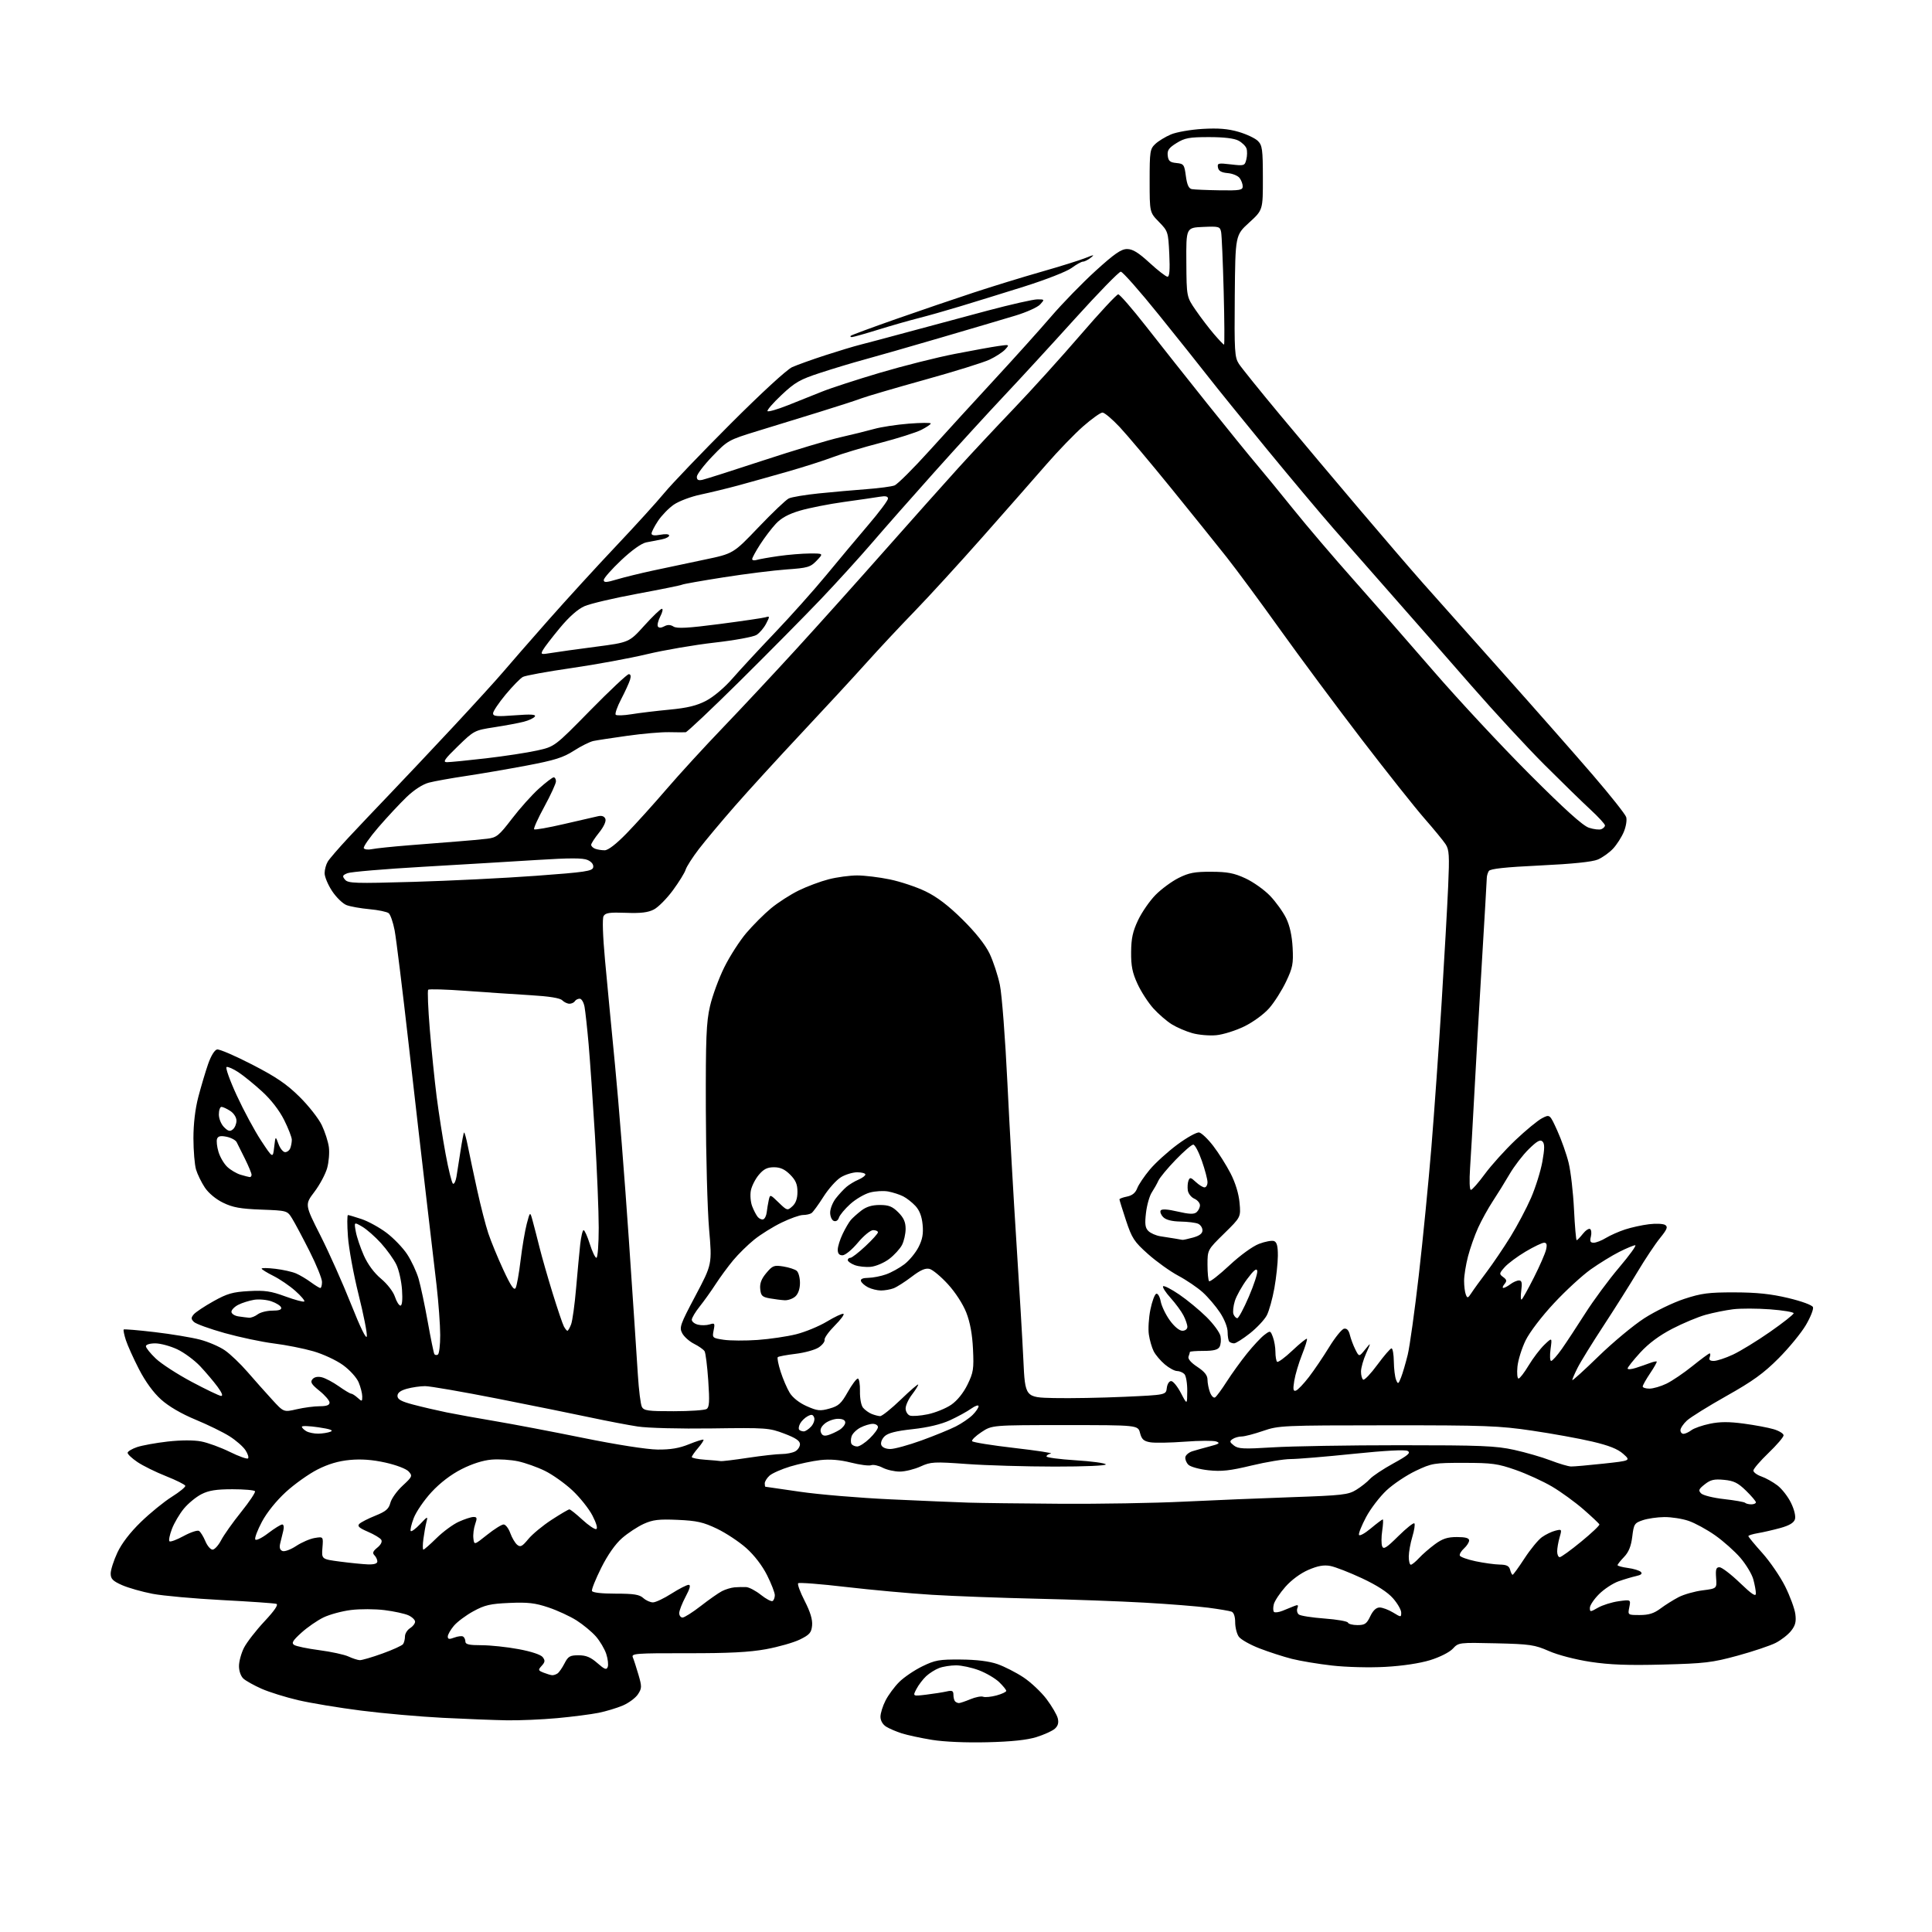 <?xml version="1.0" encoding="UTF-8" standalone="no"?>
<svg 
  version="1.1" 
  xmlns="http://www.w3.org/2000/svg" 
  xmlns:xlink="http://www.w3.org/1999/xlink" 
  xmlns:svg="http://www.w3.org/2000/svg"
  xmlns:rdf="http://www.w3.org/1999/02/22-rdf-syntax-ns#"
  xmlns:cc="http://creativecommons.org/ns#"
  xmlns:dc="http://purl.org/dc/elements/1.1/"
  viewBox="0 0 768 768"
  width="768"
  height="768"
>
<style>svg {background-color: white; }</style>"
<path stroke="none" fill="black" fill-rule="evenodd" d="M392.50,692.57C384.01,692.78 375.35,692.41 370.48,691.62C366.08,690.90 360.68,689.74 358.48,689.04C356.29,688.35 353.49,687.14 352.25,686.37C350.89,685.51 350.00,683.96 350.00,682.44C350.00,681.05 350.90,678.15 352.01,675.99C353.11,673.82 355.55,670.52 357.43,668.64C359.31,666.76 363.43,663.96 366.58,662.42C371.71,659.91 373.34,659.62 381.91,659.69C388.23,659.74 393.21,660.36 396.50,661.50C399.25,662.46 403.90,664.83 406.83,666.77C409.76,668.71 413.89,672.60 416.01,675.40C418.12,678.21 420.13,681.64 420.48,683.04C420.92,684.83 420.57,686.07 419.31,687.20C418.31,688.08 415.02,689.57 412.00,690.52C408.26,691.68 402.03,692.34 392.50,692.57zM201.50,683.85C196.55,683.77 185.07,683.32 176.00,682.86C166.93,682.40 152.32,681.11 143.55,679.99C134.77,678.88 123.52,677.01 118.55,675.85C113.57,674.69 107.04,672.65 104.03,671.33C101.03,670.00 97.77,668.19 96.78,667.30C95.74,666.36 95.00,664.28 95.00,662.31C95.00,660.44 95.90,657.15 97.00,654.99C98.11,652.83 101.75,648.13 105.11,644.54C109.14,640.23 110.75,637.86 109.86,637.56C109.11,637.31 99.44,636.64 88.37,636.06C77.30,635.48 64.82,634.36 60.63,633.56C56.44,632.75 50.98,631.20 48.51,630.11C44.82,628.47 44.00,627.64 44.00,625.49C44.00,624.05 45.20,620.32 46.66,617.19C48.37,613.53 51.71,609.18 56.02,605.00C59.71,601.42 65.24,596.92 68.31,595.00C71.38,593.08 73.79,591.10 73.66,590.62C73.52,590.14 70.08,588.42 66.01,586.80C61.93,585.19 56.81,582.66 54.62,581.18C52.44,579.71 50.68,578.05 50.73,577.50C50.77,576.95 52.46,575.94 54.47,575.25C56.49,574.57 61.96,573.57 66.63,573.04C71.86,572.45 76.98,572.43 79.95,572.99C82.60,573.49 87.73,575.37 91.35,577.15C94.97,578.94 98.24,580.10 98.60,579.73C98.97,579.36 98.51,577.90 97.57,576.47C96.64,575.04 93.80,572.56 91.27,570.96C88.74,569.35 82.65,566.37 77.74,564.34C72.08,561.99 67.06,559.06 64.03,556.33C60.97,553.59 57.79,549.21 55.24,544.26C53.04,539.99 50.70,534.78 50.02,532.68C49.35,530.58 48.97,528.70 49.17,528.50C49.37,528.29 54.93,528.76 61.52,529.54C68.11,530.31 76.20,531.66 79.50,532.52C82.80,533.38 87.25,535.30 89.39,536.78C91.53,538.25 95.58,542.12 98.39,545.37C101.20,548.62 105.59,553.55 108.14,556.33C112.77,561.40 112.77,561.40 117.96,560.20C120.82,559.54 124.92,559.00 127.08,559.00C129.84,559.00 131.00,558.57 131.00,557.55C131.00,556.75 129.20,554.65 127.01,552.89C123.81,550.31 123.25,549.40 124.19,548.28C124.93,547.38 126.29,547.10 127.93,547.49C129.34,547.83 132.37,549.43 134.66,551.05C136.95,552.67 139.17,554.00 139.58,554.00C140.00,554.00 141.17,554.74 142.17,555.65C143.89,557.21 144.00,557.18 144.00,555.12C144.00,553.92 143.36,551.41 142.58,549.53C141.78,547.61 139.07,544.62 136.35,542.64C133.69,540.71 128.40,538.25 124.52,537.14C120.66,536.03 113.60,534.63 108.83,534.04C104.06,533.44 95.28,531.58 89.33,529.92C83.37,528.25 77.86,526.26 77.09,525.49C75.91,524.34 75.90,523.83 76.99,522.51C77.71,521.64 81.23,519.29 84.81,517.29C90.32,514.21 92.48,513.59 98.91,513.23C105.24,512.88 107.66,513.23 113.46,515.36C117.29,516.76 120.67,517.66 120.96,517.35C121.26,517.05 119.66,515.16 117.40,513.15C115.15,511.14 111.21,508.46 108.65,507.18C106.09,505.90 104.00,504.60 104.00,504.29C104.00,503.98 106.46,504.01 109.46,504.37C112.47,504.72 116.18,505.55 117.71,506.22C119.25,506.89 121.89,508.46 123.59,509.72C125.30,510.97 126.98,512.00 127.34,512.00C127.70,512.00 128.00,510.92 128.00,509.59C128.00,508.27 125.77,502.75 123.03,497.34C120.30,491.93 117.19,486.09 116.12,484.37C114.17,481.23 114.17,481.23 103.84,480.84C95.57,480.53 92.53,479.98 88.68,478.10C85.79,476.70 82.89,474.27 81.41,472.05C80.06,470.01 78.49,466.80 77.93,464.92C77.37,463.04 76.90,457.45 76.89,452.50C76.89,446.74 77.59,440.80 78.85,436.00C79.93,431.88 81.67,426.03 82.72,423.00C83.87,419.70 85.30,417.37 86.30,417.18C87.21,417.00 93.48,419.70 100.23,423.18C109.79,428.11 113.94,430.93 119.07,436.00C122.69,439.57 126.67,444.65 127.92,447.27C129.17,449.89 130.44,453.82 130.73,456.01C131.02,458.20 130.71,461.95 130.04,464.35C129.37,466.74 127.10,470.99 124.99,473.77C121.15,478.84 121.15,478.84 127.39,491.17C130.82,497.95 136.30,510.23 139.56,518.46C143.29,527.84 145.62,532.59 145.82,531.20C146.00,529.98 144.51,522.48 142.52,514.53C140.54,506.58 138.64,496.24 138.31,491.54C137.97,486.84 137.98,483.00 138.32,483.00C138.65,483.00 141.08,483.72 143.72,484.60C146.35,485.48 150.80,487.92 153.60,490.02C156.41,492.13 160.11,495.96 161.82,498.54C163.53,501.12 165.59,505.54 166.41,508.36C167.23,511.19 168.87,518.90 170.05,525.50C171.23,532.10 172.40,537.84 172.66,538.27C172.92,538.69 173.56,538.77 174.07,538.46C174.58,538.14 175.00,534.65 174.99,530.69C174.98,526.74 174.33,517.88 173.55,511.00C172.76,504.12 170.94,488.60 169.51,476.50C168.08,464.40 164.90,436.73 162.44,415.00C159.98,393.27 157.47,372.92 156.86,369.77C156.25,366.61 155.20,363.58 154.52,363.02C153.85,362.46 150.42,361.74 146.90,361.42C143.38,361.10 139.27,360.37 137.77,359.80C136.27,359.24 133.68,356.72 132.02,354.22C130.36,351.71 129.02,348.50 129.04,347.08C129.05,345.66 129.62,343.60 130.29,342.50C130.95,341.40 134.65,337.12 138.49,333.00C142.34,328.88 149.80,321.00 155.08,315.50C160.35,310.00 171.63,298.04 180.14,288.92C188.64,279.80 197.60,269.96 200.05,267.05C202.50,264.15 210.52,254.96 217.87,246.63C225.22,238.31 237.41,224.97 244.96,217.00C252.50,209.03 261.09,199.57 264.04,196.00C266.98,192.43 278.82,180.06 290.35,168.52C302.58,156.28 312.80,146.88 314.90,145.94C316.88,145.06 322.77,142.94 328.00,141.24C333.23,139.54 339.52,137.64 342.00,137.02C344.48,136.40 353.02,134.12 361.00,131.96C368.98,129.79 383.13,125.99 392.46,123.51C401.79,121.03 410.75,119.00 412.37,119.00C415.26,119.00 415.28,119.04 413.48,121.02C412.47,122.13 408.02,124.14 403.57,125.48C399.13,126.82 385.60,130.82 373.50,134.36C361.40,137.90 347.90,141.77 343.50,142.96C339.10,144.15 331.29,146.50 326.16,148.18C317.99,150.84 316.04,151.96 310.66,157.02C307.27,160.21 304.78,163.10 305.11,163.44C305.45,163.78 309.05,162.74 313.11,161.13C317.18,159.52 323.30,157.07 326.73,155.69C330.16,154.30 340.52,150.93 349.75,148.19C358.99,145.45 372.38,142.08 379.52,140.69C386.66,139.30 394.50,137.88 396.94,137.54C401.32,136.92 401.36,136.94 399.60,138.89C398.61,139.98 395.81,141.81 393.36,142.96C390.92,144.11 379.34,147.71 367.63,150.96C355.93,154.22 344.58,157.54 342.42,158.35C340.27,159.17 332.65,161.63 325.50,163.84C318.35,166.04 307.29,169.44 300.93,171.40C289.58,174.89 289.24,175.08 283.18,181.39C279.78,184.93 277.00,188.59 277.00,189.53C277.00,190.78 277.60,191.10 279.25,190.73C280.49,190.46 291.40,186.98 303.50,183.00C315.60,179.02 329.32,174.90 334.00,173.84C338.68,172.78 344.75,171.28 347.50,170.51C350.25,169.73 356.44,168.79 361.25,168.41C366.06,168.03 370.00,168.00 370.00,168.34C370.00,168.68 368.31,169.82 366.24,170.88C364.17,171.93 356.86,174.25 349.99,176.04C343.12,177.82 334.57,180.39 331.00,181.75C327.43,183.11 319.32,185.69 313.00,187.50C306.68,189.30 297.90,191.76 293.50,192.96C289.10,194.15 282.35,195.79 278.50,196.60C274.65,197.41 269.85,199.22 267.83,200.62C265.81,202.02 263.00,204.92 261.58,207.06C260.16,209.20 259.00,211.47 259.00,212.09C259.00,212.84 260.17,213.00 262.50,212.57C264.54,212.18 266.00,212.31 266.00,212.88C266.00,213.41 264.65,214.10 263.00,214.42C261.35,214.74 258.61,215.27 256.91,215.60C255.00,215.97 251.20,218.68 246.91,222.72C243.11,226.31 240.00,229.84 240.00,230.57C240.00,231.64 241.01,231.59 245.25,230.32C248.14,229.46 254.55,227.89 259.50,226.82C264.45,225.75 273.68,223.80 280.00,222.48C291.50,220.08 291.50,220.08 301.50,209.61C307.00,203.85 312.42,198.68 313.55,198.14C314.68,197.59 320.08,196.69 325.55,196.13C331.02,195.57 339.54,194.82 344.47,194.45C349.40,194.08 354.40,193.42 355.58,192.97C356.76,192.52 363.07,186.23 369.61,178.99C376.15,171.75 387.81,159.00 395.51,150.66C403.22,142.32 413.26,131.16 417.82,125.85C422.38,120.54 430.38,112.33 435.59,107.60C443.03,100.84 445.69,99.00 448.04,99.00C450.26,99.00 452.54,100.40 457.00,104.50C460.29,107.53 463.49,110.00 464.11,110.00C464.90,110.00 465.11,107.28 464.81,100.99C464.39,92.18 464.30,91.89 460.69,88.20C457.00,84.42 457.00,84.42 457.00,71.88C457.00,60.16 457.15,59.21 459.26,57.22C460.51,56.05 463.32,54.34 465.51,53.42C467.71,52.50 473.35,51.52 478.06,51.24C484.31,50.88 488.15,51.19 492.34,52.41C495.50,53.33 498.96,54.96 500.04,56.04C501.78,57.78 502.00,59.43 502.01,70.75C502.03,83.50 502.03,83.50 496.54,88.50C491.06,93.50 491.06,93.50 490.84,117.64C490.65,139.67 490.79,142.03 492.48,144.64C493.50,146.21 500.89,155.38 508.90,165.00C516.91,174.62 531.11,191.50 540.45,202.50C549.78,213.50 561.04,226.59 565.46,231.59C569.88,236.59 584.11,252.57 597.07,267.09C610.03,281.62 626.30,300.08 633.21,308.12C640.13,316.16 646.08,323.66 646.43,324.80C646.79,325.93 646.37,328.57 645.49,330.68C644.61,332.78 642.68,335.79 641.20,337.37C639.71,338.95 637.00,340.89 635.16,341.68C632.97,342.61 625.06,343.43 612.22,344.04C598.39,344.70 592.40,345.34 591.83,346.24C591.39,346.93 591.02,348.20 591.02,349.04C591.01,349.89 590.13,364.97 589.07,382.54C588.01,400.12 586.65,423.73 586.06,435.00C585.46,446.27 584.71,459.44 584.38,464.25C584.04,469.30 584.17,473.00 584.70,473.00C585.20,473.00 587.71,470.15 590.26,466.67C592.82,463.19 598.28,457.14 602.40,453.22C606.52,449.31 611.29,445.39 612.99,444.51C616.08,442.91 616.08,442.91 619.05,449.46C620.69,453.07 622.72,458.82 623.56,462.26C624.40,465.69 625.36,474.01 625.69,480.75C626.02,487.49 626.50,493.00 626.75,493.00C627.00,493.00 628.10,491.87 629.19,490.49C630.27,489.11 631.58,488.24 632.08,488.55C632.59,488.87 632.73,490.22 632.40,491.56C631.92,493.45 632.18,494.00 633.52,494.00C634.48,494.00 636.67,493.15 638.38,492.10C640.10,491.06 643.52,489.54 646.00,488.73C648.48,487.92 652.75,486.98 655.50,486.65C658.25,486.31 661.15,486.44 661.93,486.94C663.10,487.68 662.72,488.65 659.87,492.17C657.94,494.55 653.95,500.55 650.99,505.50C648.04,510.45 641.93,520.12 637.43,527.00C632.92,533.88 628.28,541.39 627.12,543.71C625.95,546.03 625.00,548.23 625.00,548.61C625.00,549.00 629.69,544.75 635.42,539.17C641.15,533.60 649.36,526.77 653.67,524.00C657.98,521.23 665.10,517.78 669.50,516.34C676.36,514.09 679.20,513.72 689.50,513.74C698.34,513.76 703.95,514.35 710.82,515.98C716.25,517.28 720.37,518.79 720.68,519.61C720.98,520.39 719.71,523.60 717.86,526.74C716.01,529.88 711.12,535.84 707.00,539.97C701.08,545.91 696.72,549.06 686.31,554.91C679.06,558.99 671.97,563.40 670.56,564.71C669.15,566.01 668.00,567.74 668.00,568.54C668.00,569.34 668.56,569.99 669.25,569.97C669.94,569.95 671.35,569.30 672.38,568.51C673.42,567.73 676.71,566.58 679.71,565.96C683.69,565.13 687.32,565.12 693.19,565.91C697.61,566.50 702.98,567.51 705.11,568.15C707.25,568.79 709.00,569.88 709.00,570.57C709.00,571.26 706.30,574.41 703.00,577.58C699.70,580.75 697.00,583.90 697.00,584.57C697.00,585.25 698.42,586.30 700.16,586.91C701.90,587.51 704.78,589.12 706.56,590.48C708.34,591.83 710.78,594.97 711.97,597.45C713.27,600.13 713.89,602.76 713.51,603.96C713.07,605.35 711.24,606.43 707.69,607.41C704.83,608.19 700.81,609.12 698.75,609.46C696.69,609.81 695.00,610.34 695.00,610.63C695.00,610.93 697.49,613.95 700.54,617.34C703.58,620.73 707.66,626.69 709.61,630.59C711.56,634.49 713.38,639.44 713.67,641.59C714.07,644.63 713.70,646.12 712.00,648.28C710.80,649.81 708.03,651.97 705.85,653.08C703.66,654.19 696.84,656.48 690.69,658.16C680.62,660.91 677.65,661.26 661.00,661.69C647.18,662.05 639.89,661.78 632.20,660.61C626.25,659.70 619.28,657.89 615.70,656.31C610.04,653.83 608.22,653.56 594.66,653.24C579.96,652.90 579.80,652.92 577.53,655.37C576.22,656.79 572.36,658.74 568.51,659.93C564.37,661.20 557.48,662.24 550.64,662.61C544.35,662.96 535.16,662.72 529.53,662.08C524.05,661.46 516.85,660.26 513.53,659.42C510.22,658.58 504.43,656.71 500.68,655.26C496.92,653.81 493.21,651.71 492.43,650.59C491.64,649.47 491.00,646.90 491.00,644.88C491.00,642.62 490.45,641.00 489.57,640.66C488.78,640.36 484.61,639.65 480.32,639.09C476.02,638.53 464.62,637.62 455.00,637.08C445.38,636.53 426.02,635.82 412.00,635.51C397.98,635.19 379.30,634.50 370.50,633.96C361.70,633.42 346.28,632.01 336.24,630.84C326.19,629.66 317.67,629.00 317.29,629.37C316.92,629.75 318.08,632.91 319.88,636.41C322.11,640.77 323.04,643.84 322.82,646.14C322.55,649.00 321.84,649.83 318.00,651.72C315.52,652.94 309.45,654.67 304.50,655.58C297.85,656.79 289.68,657.21 273.17,657.18C252.66,657.15 250.90,657.29 251.56,658.82C251.95,659.75 252.95,662.84 253.79,665.70C255.18,670.47 255.16,671.11 253.59,673.51C252.64,674.95 249.95,676.95 247.60,677.96C245.24,678.97 240.89,680.28 237.91,680.88C234.93,681.48 227.55,682.43 221.50,682.99C215.45,683.54 206.45,683.93 201.50,683.85zM381.20,677.00C381.67,677.00 383.71,676.31 385.73,675.47C387.75,674.63 390.03,674.18 390.80,674.48C391.58,674.78 393.97,674.55 396.11,673.97C398.25,673.39 400.00,672.57 400.00,672.15C400.00,671.72 398.72,670.15 397.16,668.65C395.59,667.15 391.99,665.04 389.15,663.96C386.30,662.88 382.21,662.00 380.05,662.00C377.90,662.00 374.86,662.48 373.32,663.07C371.77,663.65 369.44,665.12 368.15,666.32C366.87,667.52 365.13,669.81 364.30,671.40C362.79,674.30 362.79,674.30 368.15,673.66C371.09,673.30 374.74,672.73 376.25,672.39C378.52,671.87 379.00,672.11 379.00,673.72C379.00,674.79 379.30,675.97 379.67,676.33C380.03,676.70 380.72,677.00 381.20,677.00zM219.50,665.92C220.05,665.95 221.00,665.64 221.61,665.23C222.22,664.83 223.47,663.04 224.39,661.25C225.84,658.42 226.55,658.00 229.99,658.00C232.97,658.00 234.79,658.76 237.46,661.10C240.35,663.64 241.10,663.91 241.58,662.64C241.91,661.78 241.64,659.45 240.99,657.46C240.33,655.46 238.47,652.33 236.87,650.50C235.26,648.67 231.82,645.82 229.22,644.16C226.63,642.51 221.57,640.17 218.00,638.98C212.71,637.20 209.82,636.87 202.50,637.19C194.89,637.52 192.68,638.03 188.17,640.50C185.23,642.10 181.75,644.70 180.42,646.28C179.09,647.86 178.00,649.78 178.00,650.55C178.00,651.64 178.57,651.73 180.58,650.97C182.01,650.43 183.58,650.24 184.08,650.55C184.59,650.86 185.00,651.77 185.00,652.56C185.00,653.66 186.49,654.00 191.39,654.00C194.90,654.00 201.54,654.70 206.14,655.56C211.16,656.49 215.00,657.76 215.74,658.74C216.75,660.06 216.68,660.70 215.35,662.16C213.83,663.84 213.88,664.03 216.11,664.92C217.43,665.44 218.95,665.89 219.50,665.92zM143.00,659.94C143.82,659.98 147.88,658.80 152.00,657.31C156.12,655.83 159.83,654.14 160.23,653.56C160.64,652.98 160.98,651.60 160.98,650.49C160.99,649.39 161.90,647.92 163.00,647.23C164.10,646.55 165.00,645.38 165.00,644.65C165.00,643.92 163.81,642.78 162.35,642.11C160.90,641.45 156.63,640.52 152.87,640.05C149.10,639.58 143.11,639.55 139.53,640.00C135.96,640.44 131.04,641.77 128.58,642.96C126.13,644.15 122.18,646.88 119.81,649.03C116.35,652.17 115.78,653.13 116.93,653.89C117.72,654.42 122.22,655.35 126.93,655.97C131.65,656.59 136.85,657.72 138.50,658.48C140.15,659.25 142.18,659.90 143.00,659.94zM539.60,646.00C542.54,646.00 543.27,645.50 544.70,642.50C545.81,640.17 547.06,639.00 548.44,639.00C549.57,639.01 551.96,639.90 553.75,640.99C556.96,642.95 557.00,642.95 557.00,641.02C557.00,639.95 555.54,637.40 553.75,635.36C551.63,632.93 547.36,630.17 541.44,627.40C536.46,625.07 530.78,622.86 528.82,622.49C526.23,622.01 523.87,622.43 520.10,624.05C516.97,625.40 513.35,628.07 510.94,630.81C508.75,633.30 506.69,636.40 506.36,637.71C506.03,639.02 506.06,640.39 506.42,640.75C506.78,641.11 508.30,640.92 509.79,640.33C511.28,639.73 513.37,638.89 514.42,638.45C515.94,637.82 516.22,637.99 515.73,639.25C515.40,640.13 515.65,641.28 516.31,641.79C516.96,642.31 521.55,643.02 526.50,643.39C531.45,643.75 535.65,644.49 535.83,645.02C536.02,645.56 537.71,646.00 539.60,646.00zM271.33,643.00C272.05,643.00 275.32,640.93 278.58,638.40C281.83,635.87 285.62,633.21 287.00,632.50C288.38,631.79 290.62,631.11 292.00,630.99C293.38,630.88 295.45,630.83 296.61,630.89C297.77,630.95 300.42,632.34 302.48,633.99C304.55,635.63 306.63,636.73 307.12,636.43C307.60,636.13 308.00,635.08 308.00,634.10C308.00,633.12 306.62,629.55 304.93,626.18C303.04,622.40 299.86,618.25 296.68,615.41C293.83,612.87 288.57,609.39 285.00,607.68C279.56,605.08 277.02,604.51 269.40,604.17C261.87,603.84 259.54,604.12 255.90,605.76C253.48,606.86 249.61,609.40 247.29,611.42C244.60,613.77 241.62,618.01 239.01,623.21C236.78,627.68 235.11,631.83 235.31,632.42C235.53,633.09 239.13,633.50 244.73,633.50C251.95,633.50 254.18,633.85 255.72,635.25C256.79,636.21 258.52,636.99 259.58,636.97C260.64,636.96 263.95,635.39 266.95,633.47C269.95,631.56 273.00,630.00 273.73,630.00C274.65,630.00 274.29,631.42 272.52,634.74C271.14,637.35 270.00,640.28 270.00,641.24C270.00,642.21 270.60,643.00 271.33,643.00zM651.83,642.00C655.41,642.00 657.48,641.35 660.06,639.42C661.95,638.00 665.21,635.96 667.29,634.88C669.38,633.80 673.65,632.59 676.79,632.19C682.50,631.46 682.50,631.46 682.18,627.23C681.93,623.83 682.19,623.00 683.52,623.00C684.43,623.00 688.06,625.77 691.59,629.16C696.40,633.78 698.00,634.84 697.99,633.41C697.99,632.36 697.52,629.82 696.95,627.76C696.38,625.70 694.07,621.88 691.83,619.26C689.58,616.64 685.06,612.62 681.79,610.32C678.51,608.01 673.77,605.43 671.24,604.57C668.71,603.70 664.36,603.03 661.57,603.06C658.78,603.09 654.92,603.65 653.00,604.31C649.72,605.42 649.46,605.84 648.85,610.84C648.38,614.64 647.45,616.97 645.60,618.90C644.17,620.39 643.00,621.86 643.00,622.17C643.00,622.48 644.85,622.99 647.12,623.29C649.39,623.59 651.70,624.30 652.27,624.87C652.96,625.56 652.37,626.09 650.39,626.51C648.80,626.86 645.65,627.80 643.39,628.60C641.12,629.40 637.64,631.70 635.64,633.70C633.64,635.70 632.00,638.14 632.00,639.13C632.00,640.85 632.14,640.85 635.25,639.07C637.04,638.05 640.70,636.90 643.39,636.52C648.28,635.84 648.28,635.84 647.67,638.92C647.05,642.00 647.05,642.00 651.83,642.00zM601.29,626.00C601.55,626.00 603.68,623.06 606.02,619.47C608.36,615.88 611.48,612.08 612.95,611.04C614.42,609.99 616.81,608.83 618.27,608.47C620.86,607.82 620.90,607.88 619.96,611.15C619.43,612.98 619.00,615.50 619.00,616.74C619.00,617.98 619.46,619.00 620.02,619.00C620.57,619.00 624.41,616.23 628.54,612.83C632.68,609.44 635.93,606.36 635.78,605.98C635.63,605.60 632.80,602.93 629.50,600.05C626.20,597.17 620.58,593.08 617.00,590.96C613.42,588.85 606.90,585.86 602.50,584.32C595.39,581.83 593.11,581.51 582.00,581.51C570.02,581.50 569.22,581.63 562.78,584.68C559.08,586.44 553.85,589.93 551.16,592.45C548.47,594.97 544.82,599.73 543.06,603.04C541.30,606.35 540.01,609.54 540.21,610.13C540.41,610.72 542.51,609.58 544.88,607.60C547.25,605.62 549.40,604.00 549.66,604.00C549.91,604.00 549.82,606.02 549.45,608.49C549.08,610.96 549.07,613.74 549.43,614.67C549.96,616.05 551.13,615.32 555.84,610.65C559.02,607.51 561.89,605.22 562.23,605.56C562.57,605.90 562.21,608.28 561.44,610.84C560.66,613.40 560.02,616.96 560.01,618.75C560.00,620.54 560.37,622.00 560.83,622.00C561.28,622.00 562.74,620.81 564.08,619.36C565.41,617.91 568.26,615.44 570.40,613.86C573.43,611.64 575.39,611.00 579.15,611.00C582.55,611.00 584.00,611.40 584.00,612.35C584.00,613.08 583.09,614.51 581.98,615.52C580.86,616.53 580.10,617.81 580.29,618.36C580.47,618.91 583.29,619.93 586.56,620.62C589.83,621.31 594.14,621.90 596.13,621.94C598.89,621.98 599.89,622.48 600.29,624.00C600.58,625.10 601.03,626.00 601.29,626.00zM146.25,621.87C148.73,621.95 150.00,621.56 150.00,620.70C150.00,619.99 149.48,618.88 148.84,618.24C147.96,617.36 148.24,616.63 150.00,615.20C151.42,614.05 152.02,612.84 151.55,612.08C151.13,611.39 148.73,609.96 146.22,608.88C142.75,607.39 141.95,606.65 142.84,605.76C143.48,605.12 146.34,603.66 149.20,602.51C153.40,600.82 154.54,599.84 155.18,597.39C155.61,595.72 157.80,592.65 160.05,590.58C163.92,586.99 164.04,586.71 162.45,584.94C161.48,583.88 157.55,582.37 153.24,581.41C148.07,580.26 143.65,579.93 139.11,580.35C134.57,580.77 130.53,581.96 126.21,584.15C122.75,585.91 117.09,589.93 113.64,593.09C109.84,596.57 106.08,601.25 104.12,604.92C102.34,608.27 101.15,611.43 101.48,611.97C101.81,612.50 104.12,611.37 106.61,609.46C109.11,607.56 111.62,606.00 112.19,606.00C112.78,606.00 112.96,607.06 112.61,608.50C112.27,609.88 111.73,612.12 111.39,613.49C110.98,615.21 111.26,616.16 112.31,616.56C113.14,616.88 115.60,615.97 117.77,614.53C119.94,613.10 123.25,611.67 125.12,611.37C128.53,610.81 128.53,610.81 128.17,615.30C127.82,619.79 127.82,619.79 135.16,620.76C139.20,621.29 144.19,621.79 146.25,621.87zM84.49,616.00C85.30,616.00 86.84,614.31 87.91,612.25C88.98,610.19 92.56,605.14 95.86,601.04C99.15,596.93 101.63,593.22 101.37,592.79C101.10,592.35 97.07,592.00 92.40,592.00C85.94,592.00 83.00,592.47 80.06,593.97C77.93,595.06 74.80,597.64 73.09,599.71C71.38,601.78 69.25,605.40 68.35,607.76C67.45,610.12 67.00,612.33 67.35,612.68C67.70,613.04 70.24,612.10 72.99,610.60C75.74,609.10 78.49,608.19 79.10,608.56C79.71,608.94 80.84,610.76 81.62,612.62C82.39,614.48 83.69,616.00 84.49,616.00zM168.31,616.00C168.63,616.00 170.98,613.93 173.54,611.41C176.11,608.88 180.07,605.96 182.35,604.93C184.63,603.89 187.26,603.03 188.20,603.02C189.64,603.00 189.74,603.44 188.87,605.93C188.31,607.54 188.00,610.06 188.18,611.53C188.50,614.21 188.50,614.21 193.64,610.11C196.47,607.85 199.42,606.00 200.19,606.00C200.97,606.00 202.15,607.53 202.83,609.40C203.50,611.27 204.74,613.37 205.58,614.07C206.86,615.13 207.57,614.77 210.00,611.82C211.59,609.88 215.76,606.43 219.27,604.15C222.77,601.87 225.96,600.00 226.34,600.00C226.73,600.00 229.04,601.84 231.49,604.10C233.93,606.35 236.42,608.03 237.01,607.83C237.67,607.61 237.09,605.53 235.52,602.48C234.11,599.74 230.50,595.22 227.51,592.43C224.52,589.64 219.61,586.16 216.61,584.69C213.61,583.21 208.80,581.51 205.94,580.89C203.07,580.28 198.33,579.97 195.40,580.22C192.05,580.49 187.65,581.89 183.48,584.01C179.28,586.14 174.95,589.45 171.55,593.12C168.61,596.30 165.42,600.95 164.46,603.47C163.50,605.98 162.97,608.30 163.28,608.62C163.60,608.93 165.28,607.69 167.01,605.85C169.99,602.69 170.13,602.64 169.52,605.00C169.16,606.38 168.62,609.41 168.31,611.75C167.99,614.09 168.00,616.00 168.31,616.00zM421.50,597.77C436.90,597.87 458.95,597.50 470.50,596.93C482.05,596.37 501.43,595.57 513.57,595.15C533.68,594.45 535.96,594.19 539.14,592.22C541.06,591.04 543.50,589.10 544.57,587.92C545.63,586.75 549.81,583.96 553.86,581.74C559.75,578.51 560.89,577.52 559.58,576.78C558.54,576.20 550.61,576.62 537.93,577.93C526.93,579.07 515.72,580.00 513.04,580.00C510.36,580.00 503.36,581.16 497.49,582.57C488.90,584.64 485.57,585.01 480.36,584.45C476.80,584.07 473.23,583.08 472.40,582.26C471.57,581.43 471.04,580.06 471.20,579.21C471.37,578.36 472.62,577.32 474.00,576.89C475.38,576.46 478.52,575.58 481.00,574.93C484.66,573.98 485.13,573.62 483.50,573.02C482.40,572.62 476.77,572.65 471.00,573.09C465.23,573.52 459.04,573.64 457.25,573.33C454.64,572.89 453.84,572.16 453.18,569.64C452.37,566.50 452.37,566.50 423.36,566.50C394.35,566.50 394.35,566.50 390.14,569.29C387.82,570.82 386.16,572.44 386.43,572.89C386.71,573.34 394.27,574.56 403.22,575.59C412.17,576.62 418.71,577.62 417.75,577.81C416.79,577.99 416.00,578.51 416.00,578.95C416.00,579.40 421.18,580.08 427.50,580.48C433.83,580.87 439.25,581.60 439.56,582.10C439.88,582.62 431.41,583.00 419.31,582.99C407.86,582.98 392.16,582.53 384.41,581.97C371.23,581.02 370.02,581.09 365.91,582.96C363.48,584.06 359.79,584.97 357.70,584.98C355.61,584.99 352.53,584.29 350.86,583.43C349.19,582.56 347.13,582.12 346.29,582.44C345.44,582.77 341.83,582.30 338.25,581.40C333.84,580.29 329.93,579.98 326.10,580.41C322.99,580.76 317.60,581.91 314.12,582.96C310.64,584.02 306.94,585.65 305.89,586.60C304.85,587.54 304.00,588.92 304.00,589.65C304.00,590.39 304.11,591.00 304.25,591.00C304.39,591.01 310.56,591.90 317.98,592.99C325.39,594.08 341.59,595.44 353.98,596.01C366.36,596.59 380.32,597.17 385.00,597.32C389.68,597.47 406.10,597.67 421.50,597.77zM696.17,598.00C697.17,598.00 698.00,597.64 698.00,597.20C698.00,596.76 696.23,594.68 694.06,592.56C690.87,589.44 689.22,588.63 685.31,588.26C681.40,587.89 679.97,588.22 677.67,590.04C675.25,591.95 675.04,592.47 676.23,593.66C677.00,594.43 681.11,595.45 685.38,595.92C689.64,596.40 693.40,597.06 693.73,597.40C694.06,597.73 695.16,598.00 696.17,598.00zM624.50,582.95C625.60,582.98 631.40,582.47 637.39,581.82C648.28,580.64 648.28,580.64 645.25,577.93C643.07,575.99 639.57,574.60 632.92,573.04C627.82,571.84 617.08,569.89 609.07,568.71C595.90,566.76 590.38,566.56 551.50,566.58C509.83,566.60 508.30,566.67 502.12,568.80C498.61,570.01 494.79,571.01 493.62,571.02C492.45,571.02 490.82,571.48 490.00,572.03C488.70,572.90 488.77,573.25 490.50,574.61C492.22,575.96 494.38,576.06 506.00,575.34C513.42,574.88 536.15,574.50 556.50,574.50C588.73,574.50 594.58,574.74 601.87,576.34C606.47,577.35 612.99,579.24 616.37,580.54C619.74,581.84 623.40,582.92 624.50,582.95zM286.50,580.81C287.05,580.91 291.96,580.32 297.41,579.49C302.86,578.67 308.86,578.00 310.73,578.00C312.60,578.00 315.00,577.53 316.07,576.96C317.13,576.40 318.00,575.10 318.00,574.09C318.00,572.75 316.30,571.60 311.75,569.88C305.74,567.60 304.63,567.52 283.00,567.82C270.26,568.00 257.47,567.67 253.50,567.06C249.65,566.47 241.32,564.88 235.00,563.53C228.68,562.18 212.02,558.80 197.99,556.03C183.96,553.27 170.91,551.00 168.99,551.01C167.07,551.01 163.81,551.48 161.75,552.05C159.19,552.76 158.00,553.67 158.00,554.90C158.00,556.27 159.50,557.10 164.25,558.35C167.69,559.26 173.65,560.65 177.50,561.44C181.35,562.22 190.12,563.81 197.00,564.96C203.88,566.12 219.56,569.10 231.86,571.60C245.05,574.28 257.14,576.17 261.36,576.22C266.54,576.27 269.98,575.70 273.88,574.11C276.84,572.91 279.43,572.10 279.64,572.30C279.84,572.51 278.88,573.99 277.51,575.59C276.13,577.19 275.00,578.81 275.00,579.20C275.00,579.58 277.36,580.06 280.25,580.26C283.14,580.46 285.95,580.71 286.50,580.81zM353.92,576.00C355.56,576.00 361.13,574.47 366.30,572.60C371.46,570.73 377.62,568.21 379.98,567.01C382.34,565.81 385.33,563.76 386.63,562.46C387.94,561.16 389.00,559.59 389.00,558.98C389.00,558.36 387.67,558.81 386.05,559.96C384.43,561.12 380.63,563.19 377.62,564.58C374.07,566.20 368.84,567.45 362.82,568.11C356.10,568.84 352.97,569.65 351.61,570.98C350.54,572.04 349.98,573.52 350.33,574.42C350.70,575.37 352.12,576.00 353.92,576.00zM340.76,575.00C341.67,575.00 343.89,573.56 345.70,571.80C347.52,570.05 349.00,568.02 349.00,567.30C349.00,566.59 348.08,566.00 346.95,566.00C345.82,566.00 343.60,566.67 342.02,567.49C340.44,568.31 338.86,569.88 338.51,570.98C338.16,572.08 338.15,573.44 338.49,573.99C338.84,574.55 339.86,575.00 340.76,575.00zM329.25,570.46C330.49,570.09 332.51,569.15 333.75,568.37C334.99,567.59 336.00,566.29 336.00,565.48C336.00,564.52 334.99,564.00 333.11,564.00C331.52,564.00 329.20,564.83 327.94,565.84C326.44,567.07 325.89,568.27 326.33,569.41C326.81,570.66 327.61,570.95 329.25,570.46zM126.50,569.90C128.15,569.88 130.35,569.53 131.39,569.12C132.72,568.60 131.29,568.07 126.64,567.38C122.99,566.83 120.00,566.73 120.00,567.14C120.00,567.56 120.79,568.36 121.75,568.92C122.71,569.48 124.85,569.92 126.50,569.90zM319.51,569.00C320.16,569.00 321.49,568.12 322.47,567.04C323.44,565.96 323.97,564.36 323.64,563.49C323.16,562.25 322.60,562.14 321.04,562.98C319.94,563.57 318.60,564.88 318.06,565.89C317.51,566.91 317.35,568.02 317.70,568.37C318.05,568.72 318.86,569.00 319.51,569.00zM349.85,562.94C350.59,562.97 354.30,560.00 358.10,556.34C361.89,552.67 365.00,550.00 365.00,550.40C365.00,550.80 363.88,552.61 362.50,554.41C361.12,556.21 360.00,558.67 360.00,559.88C360.00,561.08 360.75,562.35 361.67,562.70C362.58,563.05 365.81,562.82 368.84,562.19C371.87,561.55 376.06,559.84 378.16,558.39C380.53,556.75 382.97,553.71 384.59,550.41C386.94,545.59 387.16,544.20 386.78,536.28C386.50,530.37 385.63,525.63 384.11,521.75C382.79,518.39 379.77,513.72 376.82,510.50C374.05,507.46 370.76,504.73 369.51,504.41C367.86,504.00 365.89,504.86 362.40,507.53C359.74,509.56 356.51,511.62 355.22,512.11C353.93,512.60 351.66,512.99 350.18,512.99C348.71,512.98 346.41,512.41 345.08,511.74C343.75,511.06 342.47,509.94 342.25,509.25C341.97,508.42 342.96,507.99 345.17,507.96C347.00,507.93 350.19,507.31 352.25,506.57C354.32,505.84 357.58,504.03 359.51,502.56C361.44,501.09 363.96,498.03 365.12,495.77C366.70,492.68 367.10,490.43 366.75,486.79C366.44,483.51 365.51,481.11 363.89,479.37C362.58,477.96 360.38,476.24 359.00,475.55C357.62,474.85 354.98,474.00 353.11,473.64C351.25,473.29 347.96,473.47 345.81,474.05C343.65,474.63 340.13,476.69 337.99,478.63C335.84,480.57 333.82,483.00 333.49,484.03C333.14,485.14 332.31,485.67 331.45,485.34C330.65,485.04 330.00,483.54 330.00,482.03C330.00,480.51 331.01,477.97 332.24,476.38C333.47,474.80 335.39,472.73 336.49,471.80C337.60,470.86 339.74,469.57 341.25,468.93C342.76,468.28 344.00,467.36 344.00,466.88C344.00,466.40 342.54,466.00 340.75,466.00C338.96,466.01 336.04,466.90 334.25,467.99C332.45,469.08 329.34,472.57 327.33,475.74C325.32,478.91 323.18,481.83 322.59,482.23C321.99,482.64 320.46,482.98 319.19,482.98C317.91,482.99 314.09,484.35 310.69,486.00C307.28,487.65 302.40,490.69 299.84,492.75C297.28,494.81 293.50,498.52 291.44,501.00C289.38,503.48 286.24,507.75 284.46,510.50C282.68,513.25 279.82,517.25 278.11,519.39C276.40,521.53 275.00,523.88 275.00,524.62C275.00,525.36 276.09,526.24 277.43,526.57C278.76,526.91 280.85,526.86 282.08,526.48C284.11,525.83 284.25,526.02 283.68,528.83C283.09,531.82 283.17,531.90 287.70,532.58C290.25,532.96 296.30,532.99 301.17,532.65C306.03,532.30 312.94,531.28 316.52,530.38C320.10,529.48 325.58,527.22 328.69,525.35C331.79,523.48 334.75,522.08 335.27,522.26C335.78,522.43 334.24,524.53 331.85,526.92C329.46,529.32 327.63,531.87 327.78,532.60C327.94,533.32 326.87,534.69 325.41,535.65C323.96,536.60 319.82,537.74 316.24,538.17C312.65,538.60 309.47,539.20 309.18,539.49C308.88,539.78 309.39,542.38 310.31,545.26C311.23,548.14 312.86,551.93 313.93,553.68C315.12,555.61 317.76,557.69 320.69,558.98C324.92,560.86 326.01,560.97 329.72,559.93C333.32,558.93 334.40,557.96 336.98,553.38C338.65,550.42 340.46,548.00 340.99,548.00C341.53,548.00 341.91,550.25 341.85,552.99C341.79,555.86 342.31,558.67 343.08,559.60C343.82,560.49 345.35,561.59 346.47,562.05C347.58,562.50 349.11,562.90 349.85,562.94zM267.79,560.98C274.23,560.98 280.12,560.58 280.88,560.10C281.98,559.40 282.11,557.15 281.54,548.78C281.15,543.04 280.49,537.80 280.08,537.13C279.66,536.46 277.80,535.14 275.93,534.20C274.07,533.27 271.94,531.38 271.20,530.00C269.97,527.68 270.35,526.58 276.48,515.03C283.08,502.56 283.08,502.56 281.87,488.53C281.21,480.81 280.63,459.43 280.58,441.00C280.51,412.59 280.76,406.36 282.23,400.00C283.18,395.88 285.74,388.90 287.92,384.50C290.10,380.10 294.05,373.96 296.69,370.86C299.34,367.75 303.75,363.34 306.50,361.06C309.25,358.78 314.20,355.60 317.50,353.98C320.80,352.36 326.18,350.36 329.46,349.52C332.74,348.68 337.82,348.00 340.75,348.00C343.68,348.00 349.52,348.71 353.72,349.58C357.92,350.45 364.32,352.58 367.93,354.33C372.48,356.53 376.99,359.96 382.59,365.50C387.78,370.63 391.64,375.48 393.35,379.02C394.81,382.06 396.67,387.69 397.47,391.53C398.27,395.37 399.61,412.85 400.46,430.50C401.31,448.10 402.93,476.68 404.05,494.00C405.17,511.32 406.41,532.25 406.80,540.50C407.50,555.50 407.50,555.50 419.00,555.75C425.32,555.89 437.93,555.66 447.00,555.25C463.50,554.50 463.50,554.50 463.82,551.75C464.00,550.20 464.75,549.00 465.55,549.00C466.33,549.00 468.07,551.14 469.43,553.75C471.91,558.50 471.91,558.50 471.95,552.95C471.98,549.90 471.46,546.86 470.80,546.20C470.14,545.54 468.82,545.00 467.88,545.00C466.93,545.00 464.75,543.82 463.04,542.38C461.33,540.94 459.33,538.58 458.60,537.13C457.87,535.68 457.01,532.70 456.69,530.50C456.36,528.30 456.64,523.83 457.30,520.58C457.96,517.32 459.01,514.49 459.63,514.28C460.25,514.08 461.05,515.45 461.40,517.34C461.76,519.22 463.39,522.62 465.03,524.88C466.80,527.33 468.82,529.00 470.01,529.00C471.14,529.00 472.00,528.33 472.00,527.45C472.00,526.60 471.30,524.55 470.44,522.89C469.59,521.24 467.27,518.10 465.30,515.91C463.33,513.73 462.01,511.66 462.36,511.31C462.71,510.96 465.59,512.43 468.75,514.58C471.91,516.73 476.79,520.76 479.59,523.52C482.39,526.29 484.91,529.73 485.18,531.18C485.46,532.63 485.28,534.53 484.79,535.40C484.15,536.56 482.40,537.00 478.45,537.00C475.45,537.00 473.00,537.19 473.00,537.42C473.00,537.65 472.75,538.48 472.46,539.26C472.11,540.15 473.41,541.67 475.96,543.35C478.83,545.25 480.00,546.73 480.00,548.45C480.00,549.78 480.45,552.05 481.00,553.50C481.55,554.94 482.45,555.84 483.01,555.49C483.57,555.15 485.66,552.31 487.65,549.19C489.65,546.07 493.28,541.04 495.72,538.01C498.16,534.98 501.24,531.68 502.57,530.67C504.97,528.86 505.00,528.87 505.99,531.49C506.55,532.94 507.00,535.60 507.00,537.40C507.00,539.20 507.30,540.96 507.66,541.33C508.02,541.69 510.75,539.69 513.72,536.88C516.68,534.08 519.30,531.96 519.52,532.19C519.75,532.41 518.86,535.28 517.56,538.55C516.26,541.82 514.88,546.47 514.49,548.87C513.93,552.32 514.07,553.15 515.14,552.79C515.89,552.55 518.20,550.13 520.29,547.42C522.37,544.72 526.00,539.35 528.36,535.50C530.72,531.65 533.38,528.36 534.29,528.18C535.39,527.97 536.15,528.80 536.60,530.68C536.98,532.23 537.95,534.83 538.77,536.45C540.26,539.41 540.26,539.41 542.66,536.45C545.06,533.50 545.06,533.50 543.05,538.00C541.95,540.48 541.03,543.71 541.02,545.19C541.01,546.67 541.40,548.13 541.89,548.43C542.38,548.73 544.92,546.06 547.54,542.49C550.17,538.92 552.69,536.00 553.15,536.00C553.62,536.00 554.03,538.36 554.07,541.25C554.11,544.14 554.51,547.40 554.96,548.50C555.71,550.34 555.88,550.26 556.96,547.50C557.61,545.85 558.79,541.80 559.60,538.50C560.40,535.20 562.37,521.00 563.99,506.94C565.61,492.88 567.86,469.93 569.01,455.94C570.15,441.95 571.98,416.10 573.07,398.50C574.16,380.90 575.33,360.11 575.67,352.30C576.21,340.08 576.07,337.76 574.65,335.59C573.74,334.20 569.93,329.56 566.18,325.28C562.44,321.00 551.24,306.89 541.29,293.92C531.35,280.95 516.81,261.37 508.97,250.42C501.14,239.46 491.53,226.45 487.61,221.49C483.70,216.54 473.75,204.17 465.50,194.01C457.25,183.85 448.07,172.94 445.10,169.77C442.13,166.60 439.05,164.00 438.25,164.00C437.46,164.00 434.01,166.46 430.59,169.46C427.17,172.46 420.58,179.28 415.94,184.62C411.30,189.96 399.91,202.92 390.63,213.41C381.35,223.91 369.17,237.22 363.56,243.00C357.95,248.78 349.34,257.98 344.43,263.46C339.52,268.94 327.90,281.52 318.61,291.43C309.32,301.34 297.38,314.41 292.08,320.47C286.77,326.54 280.36,334.20 277.82,337.50C275.29,340.80 272.92,344.50 272.55,345.72C272.18,346.94 269.90,350.63 267.48,353.92C265.05,357.22 261.65,360.65 259.92,361.54C257.61,362.74 254.68,363.09 248.80,362.86C242.32,362.62 240.66,362.86 239.93,364.16C239.39,365.12 239.62,372.02 240.50,381.63C241.30,390.36 243.10,409.20 244.49,423.50C245.89,437.80 248.35,468.85 249.96,492.50C251.57,516.15 253.19,540.45 253.56,546.50C253.94,552.55 254.65,558.29 255.16,559.25C255.95,560.77 257.63,561.00 267.79,560.98zM87.87,554.90C88.74,554.96 88.24,553.65 86.47,551.25C84.95,549.19 81.85,545.53 79.60,543.13C77.34,540.73 73.25,537.70 70.50,536.39C67.75,535.09 63.81,534.02 61.75,534.01C59.58,534.00 58.00,534.49 58.00,535.15C58.00,535.79 59.77,538.00 61.94,540.06C64.10,542.12 70.52,546.28 76.19,549.30C81.86,552.32 87.12,554.84 87.87,554.90zM655.68,552.00C657.16,552.00 660.21,551.11 662.46,550.02C664.71,548.93 669.36,545.78 672.78,543.02C676.21,540.26 679.28,538.00 679.61,538.00C679.94,538.00 679.95,538.67 679.64,539.50C679.23,540.56 679.72,541.00 681.28,540.99C682.50,540.98 685.92,539.86 688.87,538.48C691.83,537.10 698.46,533.04 703.62,529.44C708.78,525.84 713.00,522.52 713.00,522.04C713.00,521.57 708.78,520.87 703.62,520.48C698.46,520.10 691.82,520.08 688.87,520.46C685.92,520.83 681.02,521.82 678.00,522.66C674.98,523.50 669.01,525.99 664.75,528.20C659.57,530.89 655.34,534.04 652.00,537.69C649.25,540.70 647.00,543.54 647.00,543.99C647.00,544.45 648.46,544.35 650.25,543.77C652.04,543.20 654.57,542.32 655.88,541.82C657.19,541.33 658.40,541.06 658.57,541.24C658.74,541.41 657.56,543.52 655.94,545.92C654.32,548.33 653.00,550.68 653.00,551.15C653.00,551.62 654.21,552.00 655.68,552.00zM603.64,548.00C604.13,548.00 605.95,545.64 607.68,542.75C609.42,539.86 612.23,536.18 613.92,534.56C617.01,531.61 617.01,531.61 616.37,536.31C616.02,538.89 616.13,541.00 616.61,540.99C617.10,540.98 619.00,538.85 620.84,536.24C622.67,533.63 626.86,527.27 630.15,522.10C633.44,516.92 639.50,508.71 643.63,503.85C647.76,498.98 650.64,495.00 650.03,495.00C649.43,495.00 646.59,496.18 643.72,497.62C640.85,499.06 635.74,502.20 632.36,504.59C628.98,506.99 622.40,513.03 617.75,518.03C612.89,523.23 608.08,529.53 606.47,532.80C604.93,535.94 603.47,540.64 603.21,543.25C602.95,545.86 603.15,548.00 603.64,548.00zM490.58,534.00C489.89,534.00 489.03,533.70 488.67,533.33C488.30,532.97 488.00,531.24 488.00,529.50C488.00,527.65 486.74,524.44 484.96,521.75C483.28,519.22 480.20,515.61 478.11,513.72C476.02,511.83 471.65,508.86 468.40,507.13C465.16,505.40 459.74,501.52 456.36,498.51C450.84,493.59 449.97,492.26 447.61,485.16C446.18,480.83 445.00,477.05 445.00,476.77C445.00,476.48 446.36,475.98 448.02,475.65C450.06,475.24 451.36,474.19 452.05,472.37C452.61,470.90 454.87,467.55 457.07,464.92C459.27,462.29 464.20,457.82 468.01,454.99C471.83,452.16 475.74,449.99 476.69,450.18C477.64,450.36 480.16,452.76 482.27,455.51C484.38,458.25 487.49,463.17 489.17,466.44C491.09,470.18 492.42,474.52 492.74,478.11C493.26,483.83 493.26,483.83 486.63,490.33C480.00,496.84 480.00,496.84 480.00,502.75C480.00,506.00 480.29,508.95 480.64,509.30C480.99,509.65 484.60,506.84 488.66,503.05C492.95,499.04 497.90,495.44 500.48,494.45C502.93,493.52 505.62,493.02 506.46,493.35C507.58,493.78 507.99,495.37 507.97,499.22C507.95,502.12 507.32,507.91 506.58,512.08C505.83,516.25 504.49,521.09 503.59,522.83C502.69,524.57 499.67,527.79 496.89,530.00C494.10,532.20 491.26,534.00 490.58,534.00zM225.56,529.00C225.83,529.00 226.49,527.84 227.03,526.43C227.56,525.02 228.45,518.60 229.00,512.18C229.55,505.76 230.29,497.91 230.63,494.75C230.98,491.59 231.59,489.00 231.99,489.00C232.40,489.00 233.50,491.48 234.46,494.50C235.41,497.52 236.59,500.00 237.09,500.00C237.59,500.00 238.00,494.63 238.00,488.08C238.00,481.52 237.32,464.98 236.50,451.33C235.67,437.67 234.53,421.32 233.98,415.00C233.42,408.68 232.69,402.04 232.37,400.25C232.04,398.46 231.18,397.00 230.45,397.00C229.72,397.00 228.84,397.45 228.50,398.00C228.16,398.55 227.20,399.00 226.37,399.00C225.54,399.00 224.24,398.38 223.49,397.63C222.59,396.73 218.27,396.04 210.81,395.60C204.59,395.23 193.05,394.45 185.17,393.88C177.29,393.30 170.56,393.10 170.22,393.44C169.88,393.78 170.17,400.87 170.85,409.19C171.54,417.51 172.76,429.53 173.57,435.91C174.39,442.28 175.99,452.57 177.14,458.76C178.28,464.95 179.60,470.25 180.06,470.54C180.52,470.82 181.15,469.58 181.45,467.78C181.76,465.98 182.48,461.36 183.06,457.53C183.64,453.69 184.27,450.40 184.47,450.20C184.66,450.00 185.35,452.46 185.99,455.67C186.63,458.88 188.28,466.68 189.67,473.00C191.05,479.32 193.05,487.10 194.11,490.27C195.17,493.44 197.85,499.97 200.08,504.77C203.04,511.16 204.35,513.10 204.97,512.00C205.43,511.18 206.32,506.23 206.94,501.00C207.57,495.77 208.67,489.25 209.39,486.50C210.71,481.50 210.71,481.50 211.79,485.50C212.39,487.70 213.61,492.43 214.50,496.00C215.39,499.57 217.71,507.68 219.66,514.00C221.62,520.33 223.63,526.29 224.14,527.25C224.65,528.21 225.29,529.00 225.56,529.00zM99.00,523.82C99.83,523.88 101.37,523.28 102.44,522.47C103.51,521.66 106.13,521.00 108.27,521.00C110.94,521.00 112.04,520.61 111.76,519.75C111.53,519.06 109.81,517.96 107.92,517.31C106.04,516.65 102.92,516.38 101.00,516.69C99.08,517.01 96.26,517.89 94.75,518.66C93.24,519.42 92.00,520.68 92.00,521.46C92.00,522.23 93.24,523.05 94.75,523.28C96.26,523.51 98.17,523.75 99.00,523.82zM491.85,524.00C492.35,524.00 494.42,520.15 496.44,515.44C498.47,510.72 499.97,506.11 499.78,505.19C499.53,503.98 498.38,504.92 495.72,508.50C493.68,511.25 491.50,515.15 490.87,517.17C490.24,519.20 490.00,521.56 490.33,522.42C490.67,523.29 491.35,524.00 491.85,524.00zM159.19,519.00C159.85,519.00 160.08,516.68 159.81,512.75C159.58,509.31 158.57,504.79 157.56,502.71C156.56,500.63 153.82,496.80 151.48,494.21C149.13,491.62 145.76,488.65 143.97,487.61C140.73,485.72 140.73,485.72 141.44,489.61C141.83,491.75 143.27,496.02 144.64,499.09C146.22,502.63 148.73,506.03 151.48,508.32C153.97,510.40 156.33,513.47 156.99,515.48C157.63,517.42 158.62,519.00 159.19,519.00zM311.92,516.87C310.59,516.80 307.93,516.46 306.00,516.12C302.98,515.58 302.46,515.08 302.20,512.39C301.98,510.17 302.67,508.36 304.62,506.04C307.11,503.08 307.70,502.86 311.37,503.44C313.59,503.80 315.99,504.57 316.70,505.17C317.42,505.76 318.00,507.92 318.00,509.97C318.00,512.30 317.32,514.31 316.17,515.35C315.17,516.26 313.25,516.94 311.92,516.87zM604.87,516.58C605.24,516.35 607.44,512.41 609.75,507.83C612.07,503.25 614.24,498.26 614.59,496.75C615.05,494.75 614.83,494.00 613.80,494.00C613.02,494.00 609.71,495.59 606.44,497.53C603.17,499.47 599.44,502.25 598.14,503.71C595.92,506.21 595.89,506.44 597.54,507.65C598.99,508.71 599.07,509.21 598.03,510.47C597.33,511.31 597.15,511.99 597.63,511.97C598.11,511.95 599.37,511.28 600.44,510.47C601.51,509.66 603.03,509.00 603.82,509.00C604.93,509.00 605.14,509.94 604.73,513.00C604.43,515.20 604.50,516.81 604.87,516.58zM584.93,513.95C585.79,512.62 588.54,508.83 591.04,505.52C593.53,502.21 597.77,495.93 600.47,491.57C603.16,487.21 606.83,480.27 608.62,476.15C610.41,472.03 612.43,465.56 613.11,461.79C614.04,456.55 614.06,454.66 613.16,453.76C612.27,452.87 610.98,453.59 607.71,456.80C605.35,459.11 601.91,463.59 600.07,466.75C598.22,469.91 595.23,474.75 593.41,477.50C591.60,480.25 588.98,484.98 587.60,488.00C586.22,491.02 584.40,496.18 583.55,499.46C582.70,502.74 582.00,507.09 582.00,509.13C582.00,511.17 582.30,513.63 582.68,514.60C583.28,516.17 583.52,516.10 584.93,513.95zM346.18,503.58C344.16,503.78 341.26,503.47 339.75,502.89C338.24,502.31 337.00,501.42 337.00,500.92C337.00,500.41 337.47,500.00 338.04,500.00C338.62,500.00 341.32,497.91 344.04,495.36C346.77,492.81 349.00,490.34 349.00,489.86C349.00,489.39 348.14,489.00 347.09,489.00C346.03,489.00 343.33,491.21 341.00,494.00C338.67,496.79 335.97,499.00 334.91,499.00C333.59,499.00 333.01,498.30 333.02,496.75C333.03,495.51 333.91,492.70 334.97,490.50C336.02,488.30 337.48,485.81 338.20,484.98C338.91,484.14 340.80,482.45 342.38,481.23C344.37,479.69 346.65,479.00 349.71,479.00C353.29,479.00 354.72,479.57 357.08,481.92C359.23,484.08 360.00,485.80 360.00,488.47C360.00,490.47 359.35,493.35 358.56,494.89C357.77,496.42 355.48,498.92 353.49,500.44C351.49,501.96 348.20,503.37 346.18,503.58zM470.00,492.86C470.27,492.93 472.19,492.52 474.25,491.95C476.85,491.22 478.00,490.34 478.00,489.06C478.00,488.04 477.21,486.87 476.25,486.45C475.29,486.03 472.15,485.64 469.29,485.59C465.87,485.53 463.50,484.93 462.42,483.85C461.51,482.94 461.04,481.74 461.39,481.19C461.79,480.53 464.12,480.67 468.13,481.61C472.74,482.68 474.59,482.75 475.63,481.90C476.38,481.27 477.00,480.02 477.00,479.11C477.00,478.21 475.99,477.03 474.75,476.49C473.51,475.94 472.35,474.45 472.17,473.18C471.99,471.90 472.11,470.14 472.45,469.28C472.97,467.92 473.37,468.00 475.34,469.85C476.60,471.03 478.16,472.00 478.81,472.00C479.47,472.00 480.00,471.07 480.00,469.94C480.00,468.80 478.99,464.98 477.75,461.44C476.52,457.90 474.98,455.00 474.34,455.00C473.70,455.00 470.55,457.72 467.34,461.05C464.13,464.37 461.05,468.08 460.50,469.30C459.95,470.51 458.76,472.62 457.86,474.00C456.95,475.38 455.91,479.03 455.55,482.12C455.03,486.56 455.22,488.08 456.48,489.33C457.35,490.21 459.51,491.16 461.28,491.44C463.05,491.73 465.62,492.13 467.00,492.34C468.38,492.56 469.73,492.79 470.00,492.86zM303.40,484.70C304.01,484.51 304.63,483.25 304.78,481.92C304.93,480.59 305.30,478.42 305.58,477.11C306.11,474.71 306.11,474.71 309.53,478.03C312.88,481.27 313.00,481.31 314.98,479.52C316.35,478.28 317.00,476.43 317.00,473.77C317.00,470.77 316.31,469.16 314.08,466.92C311.96,464.81 310.19,464.00 307.67,464.00C305.01,464.00 303.57,464.72 301.63,467.03C300.23,468.70 298.81,471.51 298.47,473.29C298.14,475.07 298.37,477.85 298.99,479.48C299.61,481.10 300.61,483.03 301.21,483.75C301.81,484.47 302.80,484.90 303.40,484.70zM99.25,467.91C99.66,467.96 100.00,467.54 100.00,466.98C100.00,466.42 98.84,463.61 97.42,460.73C96.00,457.85 94.49,454.83 94.07,454.02C93.65,453.21 91.86,452.25 90.08,451.88C87.72,451.40 86.70,451.61 86.29,452.69C85.98,453.49 86.23,455.83 86.85,457.88C87.46,459.94 89.04,462.63 90.35,463.86C91.66,465.09 94.03,466.49 95.62,466.97C97.20,467.44 98.84,467.87 99.25,467.91zM108.99,456.00C109.51,451.50 109.51,451.50 110.70,454.75C111.36,456.54 112.55,458.00 113.34,458.00C114.14,458.00 115.06,457.29 115.39,456.42C115.73,455.55 116.00,454.05 116.00,453.08C116.00,452.11 114.63,448.57 112.95,445.21C111.04,441.40 107.77,437.16 104.21,433.91C101.09,431.05 96.86,427.61 94.81,426.26C92.77,424.91 90.64,423.96 90.08,424.15C89.52,424.34 91.33,429.42 94.10,435.43C96.87,441.44 101.23,449.54 103.80,453.43C108.47,460.50 108.47,460.50 108.99,456.00zM92.57,448.94C93.36,448.29 94.00,446.74 94.00,445.49C94.00,444.19 92.95,442.54 91.54,441.62C90.18,440.73 88.60,440.00 88.04,440.00C87.47,440.00 87.00,441.35 87.00,443.00C87.00,444.70 87.90,446.90 89.07,448.07C90.71,449.71 91.43,449.89 92.57,448.94zM483.49,411.51C480.75,411.77 476.45,411.40 473.95,410.69C471.45,409.99 467.78,408.41 465.80,407.18C463.82,405.96 460.52,403.11 458.48,400.85C456.44,398.59 453.60,394.21 452.18,391.12C450.14,386.71 449.59,384.00 449.64,378.50C449.68,373.03 450.28,370.25 452.40,365.78C453.89,362.64 457.00,358.14 459.31,355.78C461.62,353.43 465.76,350.38 468.51,349.00C472.61,346.94 474.92,346.51 481.50,346.54C487.95,346.56 490.58,347.07 495.09,349.16C498.16,350.58 502.56,353.70 504.86,356.09C507.15,358.48 510.03,362.48 511.25,364.97C512.71,367.97 513.58,371.94 513.84,376.72C514.17,383.11 513.87,384.67 511.23,390.22C509.59,393.67 506.60,398.39 504.58,400.71C502.50,403.10 498.23,406.24 494.70,407.98C491.28,409.66 486.24,411.25 483.49,411.51zM164.50,350.55C178.80,350.14 200.62,349.06 212.99,348.15C232.78,346.70 235.52,346.29 235.81,344.76C236.02,343.68 235.19,342.59 233.63,341.88C231.75,341.02 226.64,341.02 213.31,341.86C203.51,342.48 183.12,343.69 168.00,344.57C152.88,345.44 139.44,346.58 138.15,347.10C136.11,347.92 135.98,348.27 137.15,349.68C138.36,351.14 141.13,351.23 164.50,350.55zM147.85,337.55C149.31,337.24 155.90,336.55 162.50,336.02C169.10,335.49 177.88,334.80 182.00,334.48C186.13,334.17 191.37,333.68 193.65,333.41C197.42,332.95 198.31,332.24 203.51,325.45C206.65,321.34 211.47,315.96 214.22,313.49C216.97,311.02 219.62,309.00 220.11,309.00C220.60,309.00 221.00,309.72 221.00,310.60C221.00,311.47 218.92,316.00 216.39,320.65C213.85,325.30 212.02,329.36 212.32,329.66C212.63,329.96 217.96,329.02 224.19,327.57C230.41,326.13 236.52,324.72 237.77,324.45C239.26,324.12 240.25,324.50 240.65,325.53C241.01,326.47 240.01,328.65 238.13,330.99C236.41,333.13 235.00,335.31 235.00,335.83C235.00,336.36 235.71,337.06 236.58,337.39C237.45,337.73 239.15,338.00 240.36,338.00C241.75,338.00 244.94,335.54 249.11,331.25C252.72,327.54 259.86,319.63 264.97,313.68C270.09,307.72 280.19,296.70 287.42,289.18C294.65,281.65 307.76,267.62 316.55,258.00C325.35,248.38 341.29,230.60 351.98,218.50C362.68,206.40 375.72,191.78 380.96,186.00C386.20,180.22 396.15,169.59 403.06,162.37C409.97,155.15 421.88,141.99 429.52,133.12C437.16,124.25 443.91,117.00 444.51,117.00C445.12,117.00 450.09,122.72 455.56,129.71C461.02,136.70 471.99,150.54 479.91,160.46C487.84,170.38 496.63,181.20 499.43,184.50C502.24,187.80 508.88,195.90 514.19,202.50C519.49,209.10 530.24,221.70 538.07,230.50C545.90,239.30 560.29,255.72 570.04,267.00C579.80,278.27 596.86,296.59 607.95,307.69C622.00,321.75 629.18,328.23 631.60,329.03C633.52,329.67 635.74,329.93 636.54,329.62C637.34,329.31 638.00,328.63 638.00,328.11C638.00,327.59 635.41,324.77 632.25,321.85C629.09,318.93 620.86,310.91 613.96,304.02C607.06,297.13 593.96,282.95 584.83,272.50C575.71,262.05 561.78,246.15 553.87,237.18C545.97,228.20 535.29,216.05 530.15,210.18C525.01,204.30 513.04,190.05 503.56,178.50C494.07,166.95 483.66,154.08 480.41,149.91C477.16,145.73 468.28,134.59 460.67,125.16C453.07,115.72 446.25,108.00 445.53,108.00C444.80,108.00 436.58,116.44 427.26,126.75C417.95,137.06 405.23,150.90 399.00,157.50C392.78,164.10 380.44,177.60 371.58,187.50C362.72,197.40 351.50,210.13 346.65,215.79C341.80,221.44 332.59,231.57 326.19,238.29C319.79,245.00 305.34,259.61 294.09,270.75C282.83,281.89 273.14,291.04 272.56,291.08C271.98,291.13 269.02,291.11 266.00,291.05C262.98,290.98 255.55,291.62 249.50,292.47C243.45,293.32 237.33,294.25 235.89,294.55C234.46,294.85 230.96,296.60 228.11,298.43C223.87,301.16 220.49,302.22 209.22,304.35C201.67,305.77 190.78,307.64 185.00,308.50C179.22,309.36 172.70,310.54 170.50,311.11C168.03,311.76 164.64,313.95 161.63,316.83C158.96,319.40 153.90,324.82 150.40,328.88C146.90,332.94 144.30,336.68 144.62,337.19C144.93,337.70 146.39,337.86 147.85,337.55zM177.65,302.98C178.84,302.99 185.82,302.30 193.15,301.45C200.49,300.60 209.65,299.20 213.50,298.34C220.50,296.79 220.50,296.79 234.63,282.39C242.40,274.48 249.30,268.00 249.95,268.00C250.72,268.00 250.89,268.79 250.44,270.25C250.06,271.49 248.47,274.96 246.90,277.97C245.33,280.98 244.37,283.75 244.77,284.13C245.17,284.51 247.97,284.41 251.00,283.92C254.03,283.42 260.82,282.60 266.09,282.10C273.26,281.42 276.96,280.52 280.73,278.54C283.66,277.01 288.04,273.31 291.14,269.74C294.09,266.35 301.68,258.16 308.00,251.53C314.32,244.91 323.55,234.58 328.50,228.57C333.45,222.56 340.98,213.56 345.24,208.57C349.50,203.58 352.99,198.92 352.99,198.20C353.00,197.30 352.03,197.07 349.75,197.46C347.96,197.76 341.55,198.70 335.50,199.53C329.45,200.37 321.57,201.93 317.99,202.99C313.44,204.33 310.55,205.91 308.41,208.21C306.72,210.02 303.91,213.71 302.17,216.42C300.43,219.13 299.00,221.75 299.00,222.24C299.00,222.73 299.79,222.89 300.75,222.59C301.71,222.29 305.65,221.59 309.50,221.04C313.35,220.49 318.95,220.03 321.94,220.02C327.37,220.00 327.37,220.00 324.64,222.86C322.14,225.46 321.10,225.77 312.70,226.36C307.64,226.72 296.38,228.12 287.68,229.49C278.99,230.85 271.54,232.17 271.13,232.42C270.72,232.67 262.77,234.28 253.45,236.01C244.13,237.73 234.64,239.96 232.36,240.96C229.67,242.15 226.21,245.20 222.53,249.65C219.41,253.42 216.38,257.35 215.81,258.40C214.84,260.17 215.06,260.24 219.14,259.56C221.54,259.16 229.48,258.05 236.80,257.10C250.10,255.36 250.10,255.36 256.13,248.68C259.45,245.01 262.58,242.00 263.11,242.00C263.63,242.00 263.35,243.36 262.48,245.03C261.62,246.70 261.19,248.50 261.52,249.03C261.91,249.66 262.81,249.64 264.04,248.98C265.37,248.26 266.50,248.29 267.75,249.08C269.12,249.93 273.53,249.69 286.03,248.06C295.09,246.88 303.32,245.67 304.32,245.37C306.04,244.85 306.06,244.99 304.55,247.90C303.68,249.59 301.96,251.62 300.73,252.39C299.50,253.17 291.98,254.55 284.00,255.45C276.02,256.36 263.95,258.43 257.18,260.05C250.40,261.67 236.94,264.15 227.27,265.55C217.60,266.95 208.87,268.54 207.86,269.08C206.85,269.62 203.77,272.77 201.01,276.08C198.26,279.39 196.00,282.76 196.00,283.56C196.00,284.77 197.45,284.90 204.66,284.35C210.99,283.86 213.13,283.98 212.62,284.81C212.23,285.44 210.25,286.38 208.21,286.90C206.17,287.43 200.90,288.41 196.50,289.09C188.60,290.31 188.42,290.41 182.00,296.65C176.70,301.79 175.90,302.97 177.65,302.98zM486.57,137.00C486.80,137.00 486.74,127.44 486.43,115.75C486.12,104.06 485.66,93.47 485.41,92.21C484.97,90.05 484.53,89.93 478.22,90.21C471.50,90.50 471.50,90.50 471.59,104.26C471.68,118.01 471.68,118.01 475.33,123.31C477.33,126.23 480.59,130.50 482.57,132.81C484.54,135.11 486.34,137.00 486.57,137.00zM338.62,134.00C338.10,134.00 337.90,133.76 338.19,133.48C338.48,133.19 346.54,130.21 356.11,126.85C365.67,123.50 379.57,118.76 387.00,116.32C394.43,113.87 406.57,110.14 414.00,108.02C421.43,105.90 429.30,103.44 431.50,102.55C434.93,101.17 435.22,101.16 433.56,102.47C432.49,103.31 431.12,104.00 430.50,104.00C429.89,104.00 427.84,105.14 425.96,106.53C424.05,107.94 415.62,111.23 407.01,113.94C398.48,116.62 387.00,120.17 381.50,121.83C376.00,123.50 368.57,125.60 365.00,126.50C361.43,127.40 354.24,129.46 349.04,131.07C343.84,132.68 339.15,134.00 338.62,134.00zM484.74,75.65C492.86,75.78 494.00,75.58 494.00,74.09C494.00,73.15 493.44,71.65 492.75,70.75C492.06,69.85 489.93,68.97 488.01,68.81C485.51,68.59 484.41,67.96 484.16,66.60C483.83,64.86 484.26,64.75 489.29,65.35C494.59,65.97 494.81,65.90 495.43,63.41C495.79,61.99 495.83,60.04 495.52,59.08C495.22,58.11 493.78,56.69 492.33,55.91C490.62,54.99 486.52,54.50 480.60,54.50C472.77,54.50 470.97,54.83 467.69,56.87C464.63,58.77 463.95,59.74 464.19,61.87C464.44,64.00 465.09,64.56 467.63,64.80C470.56,65.09 470.80,65.42 471.40,69.99C471.87,73.48 472.54,74.95 473.77,75.18C474.71,75.36 479.65,75.57 484.74,75.65z" />

</svg>